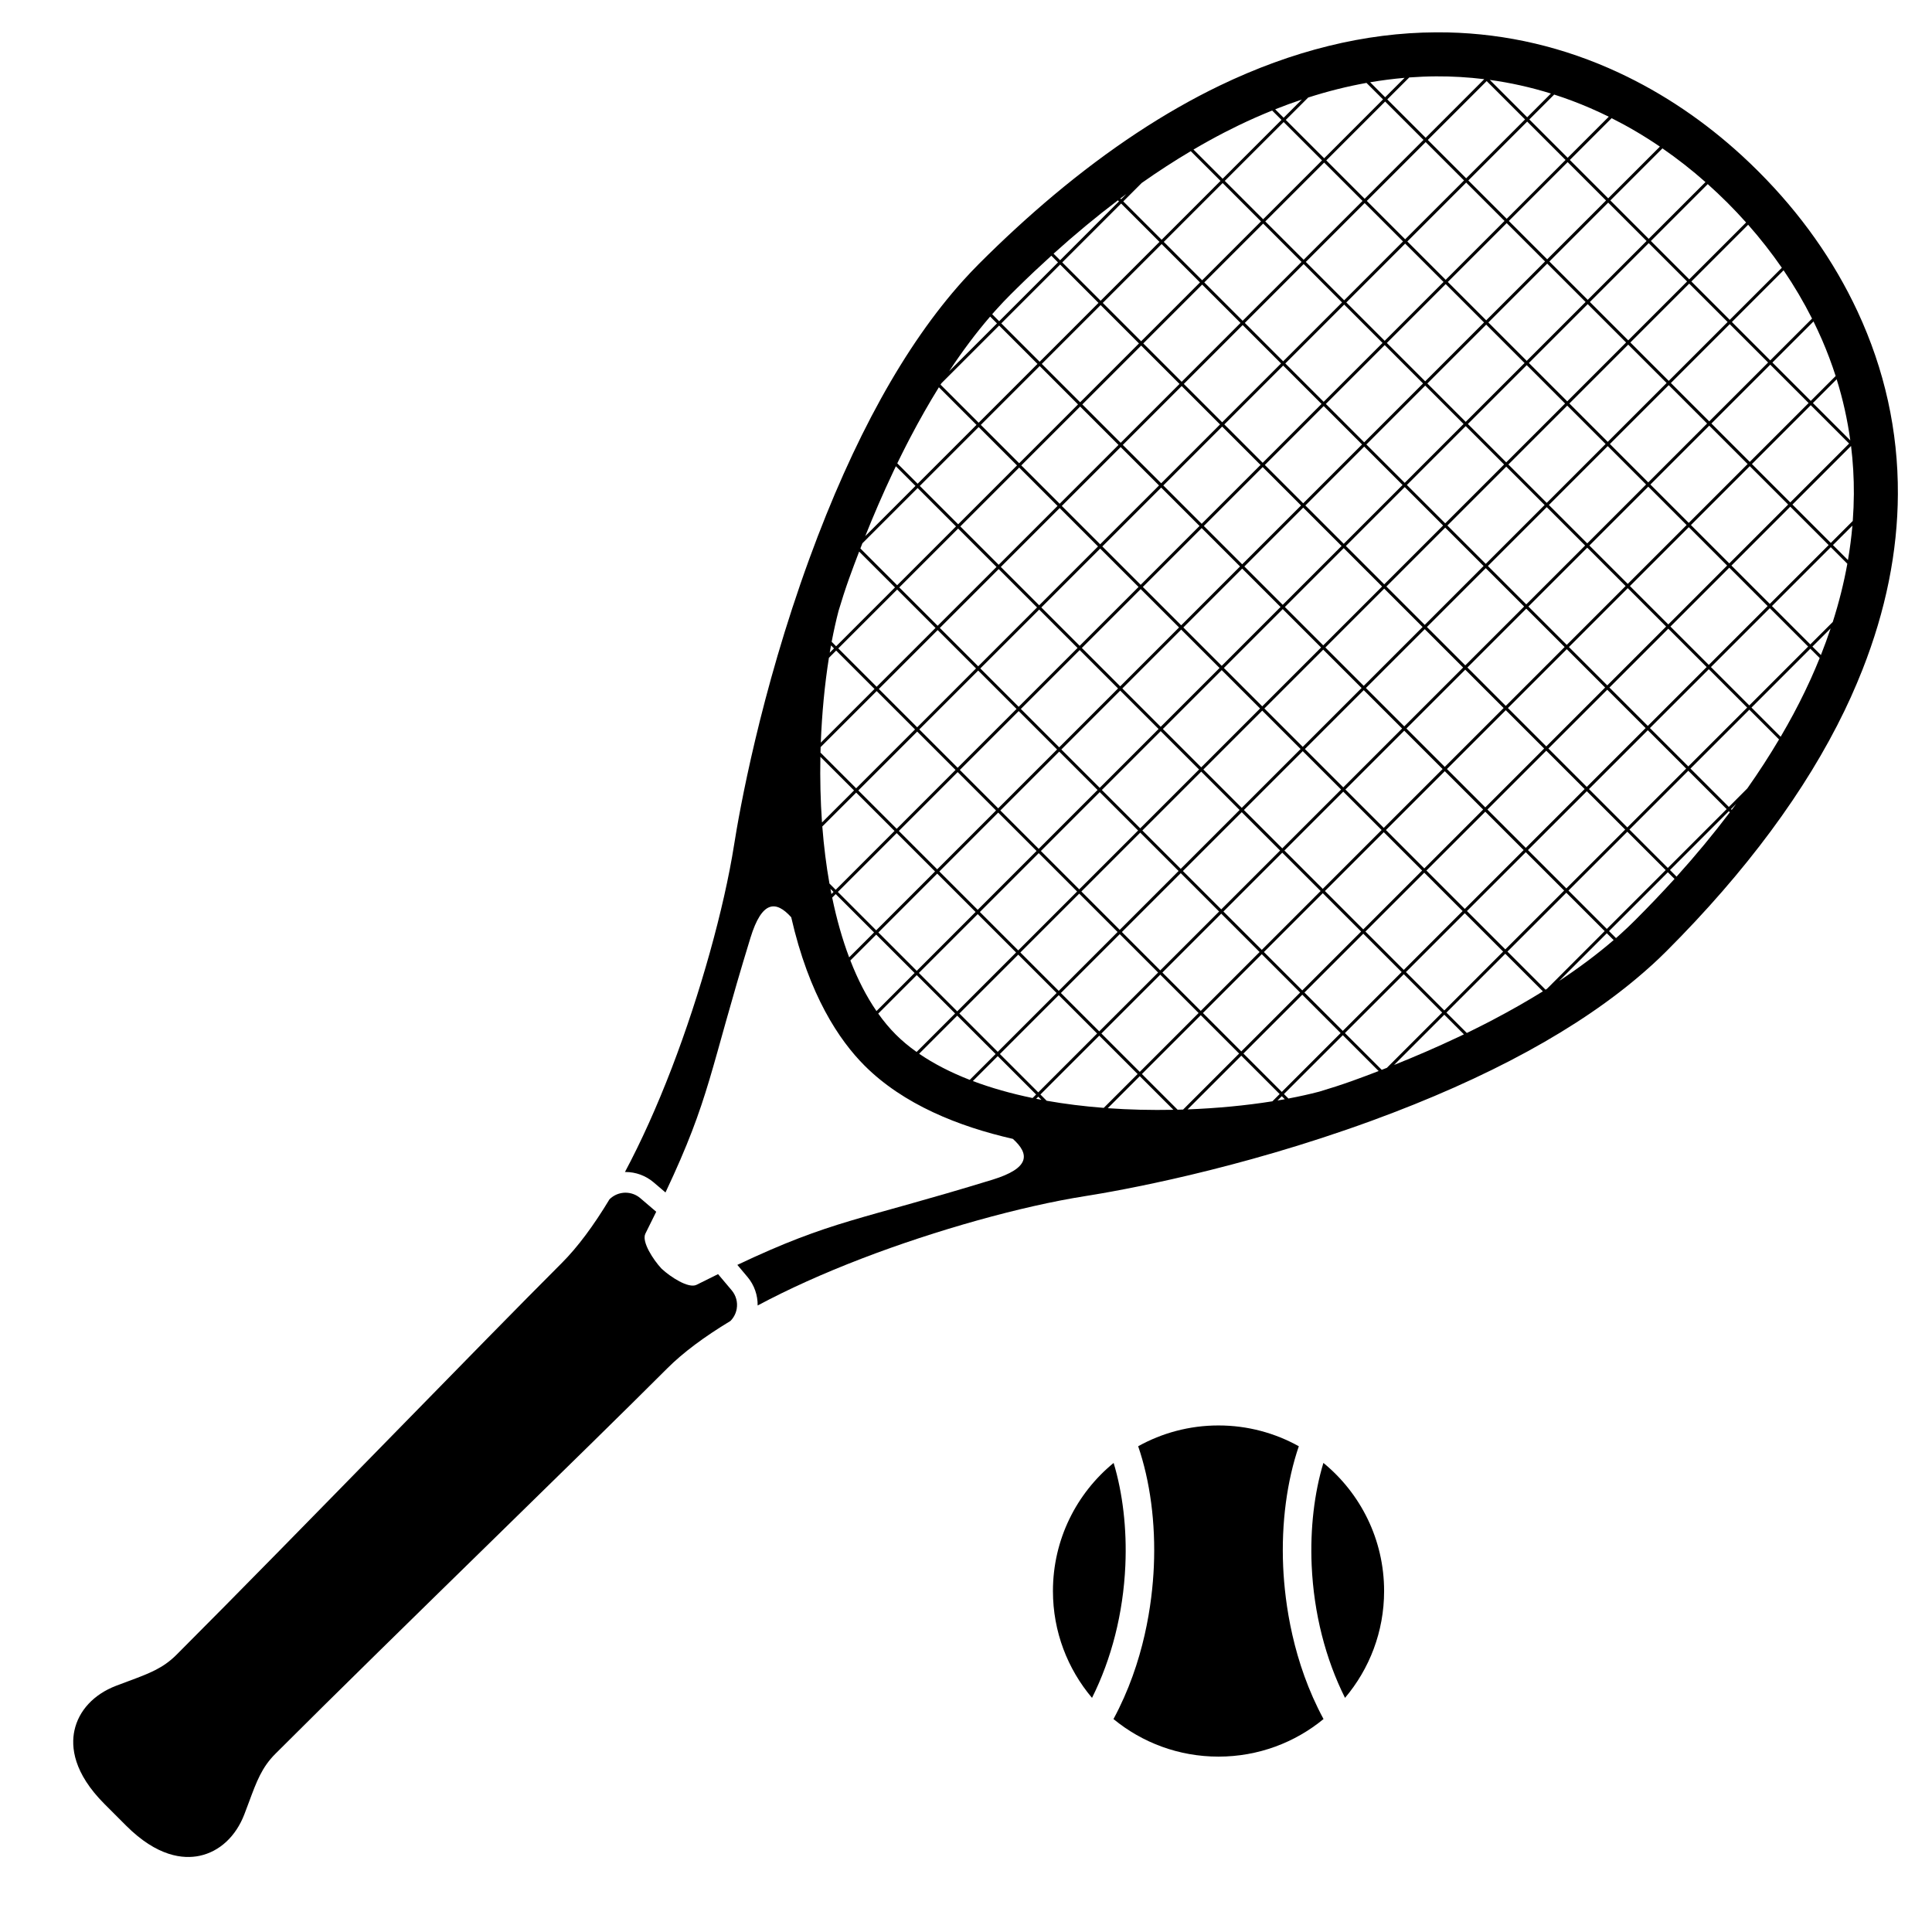 <svg xmlns="http://www.w3.org/2000/svg" xmlns:xlink="http://www.w3.org/1999/xlink" version="1.1" x="0px" y="0px" viewBox="0 0 90 90" enable-background="new 0 0 90 90" xml:space="preserve" aria-hidden="true" width="90px" height="90px" style="fill:url(#CerosGradient_idc0aa94ede);"><defs><linearGradient class="cerosgradient" data-cerosgradient="true" id="CerosGradient_idc0aa94ede" gradientUnits="userSpaceOnUse" x1="50%" y1="100%" x2="50%" y2="0%"><stop offset="0%" stop-color="#000000"/><stop offset="100%" stop-color="#000000"/></linearGradient><linearGradient/></defs><g><g><g><path fill="#000000" d="M86.531,14.508c-1.103-2.366-2.652-4.557-4.609-6.513C81.678,7.75,81.43,7.512,81.178,7.28     c-1.763-1.623-3.699-2.931-5.77-3.895c-2.538-1.183-5.214-1.812-7.962-1.875c-0.184-0.004-0.367-0.005-0.551-0.004     c-3.304,0.015-6.696,0.852-10.084,2.485c-2.563,1.236-5.146,2.942-7.716,5.093c-1.167,0.978-2.332,2.047-3.491,3.206     c-0.115,0.115-0.229,0.233-0.344,0.354c-0.023,0.025-0.046,0.05-0.07,0.074c-0.106,0.112-0.211,0.227-0.317,0.343     c-0.003,0.003-0.005,0.007-0.009,0.01c-2.709,3.007-5.115,7.357-7.16,12.955c-2.298,6.292-3.266,11.797-3.508,13.334     c-0.467,2.964-1.579,6.948-2.904,10.397c-0.693,1.804-1.429,3.434-2.18,4.84c0.008,0,0.017-0.001,0.026-0.001     c0.477,0,0.939,0.169,1.303,0.476c0.196,0.165,0.381,0.323,0.56,0.477c2.097-4.44,2.042-5.62,3.958-11.862     c0.535-1.742,1.187-1.75,1.899-0.958c0.829,3.635,2.236,5.73,3.417,6.912c1.809,1.809,4.379,2.836,6.908,3.412     c0.796,0.715,0.792,1.367-0.954,1.903c-6.25,1.918-7.424,1.86-11.881,3.967c0.156,0.184,0.316,0.373,0.482,0.574     c0.31,0.372,0.47,0.841,0.464,1.318c1.412-0.756,3.05-1.496,4.864-2.192c3.45-1.325,7.434-2.438,10.397-2.904     c1.538-0.242,7.043-1.21,13.335-3.508c5.443-1.988,9.706-4.318,12.702-6.936c0.002-0.001,0.003-0.003,0.005-0.004     c0.108-0.095,0.216-0.19,0.321-0.286c0.018-0.016,0.035-0.031,0.053-0.047c0.091-0.084,0.181-0.168,0.271-0.252     c0.022-0.022,0.046-0.044,0.068-0.065c0.107-0.103,0.213-0.205,0.316-0.308c3.708-3.708,6.5-7.479,8.299-11.207     c0.204-0.423,0.396-0.847,0.574-1.271c0.09-0.211,0.177-0.423,0.26-0.635c1.084-2.751,1.639-5.494,1.651-8.179     C88.425,20.08,87.793,17.215,86.531,14.508z M86.194,20.517l-1.742-1.742l1.107-1.107C85.851,18.603,86.062,19.554,86.194,20.517     z M69.529,25.949l-0.317,0.318l-1.787-1.787l2.307-2.307l0.435-0.435l1.787,1.787L69.529,25.949z M72.053,23.625l1.788,1.787     l-2.293,2.292l-0.449,0.45l-1.787-1.788l0.339-0.339L72.053,23.625z M53.238,27.342l2.741-2.741l1.787,1.787l-2.741,2.741     L53.238,27.342z M54.925,29.229l-2.741,2.742l-1.787-1.787l2.741-2.742L54.925,29.229z M57.866,26.488l1.787,1.787l-2.741,2.742     l-1.787-1.788L57.866,26.488z M57.967,26.388l2.741-2.741l1.787,1.787l-2.741,2.741L57.967,26.388z M62.595,25.534l1.788,1.788     l-2.742,2.741l-1.787-1.787L62.595,25.534z M64.482,27.421l1.788,1.787l-2.742,2.741l-1.787-1.787L64.482,27.421z M64.583,27.321     l2.741-2.742l1.787,1.787l-2.741,2.742L64.583,27.321z M69.736,21.967l-2.412,2.412l-1.787-1.787l2.741-2.742l1.442,1.441     l0.346,0.346L69.736,21.967z M67.225,24.479l-2.742,2.741l-1.787-1.787l2.741-2.742L67.225,24.479z M62.596,25.333l-1.787-1.787     l2.741-2.741l1.787,1.787L62.596,25.333z M60.708,23.446l-1.787-1.787l2.742-2.742l1.787,1.788L60.708,23.446z M60.608,23.547     l-2.742,2.741l-1.787-1.787l2.741-2.742L60.608,23.547z M55.979,24.401l-1.787-1.788l2.741-2.741l1.787,1.787L55.979,24.401z      M55.879,24.501l-2.741,2.742l-1.787-1.788l2.741-2.741L55.879,24.501z M53.038,27.342l-2.742,2.742l-1.787-1.787l2.741-2.742     L53.038,27.342z M52.083,32.071l-2.741,2.742l-1.787-1.788l2.741-2.742L52.083,32.071z M52.184,32.171l1.787,1.787L51.229,36.7     l-1.787-1.787L52.184,32.171z M52.283,32.071l2.742-2.742l1.787,1.788l-2.742,2.741L52.283,32.071z M56.912,31.217l1.787,1.787     l-2.741,2.742l-1.787-1.787L56.912,31.217z M57.013,31.117l2.741-2.742l1.787,1.788L58.8,32.904L57.013,31.117z M61.641,30.263     l1.787,1.787l-2.741,2.741l-1.787-1.787L61.641,30.263z M63.528,32.15l1.787,1.787l-2.741,2.742l-1.787-1.787L63.528,32.15z      M63.629,32.05l2.741-2.741l1.787,1.787l-2.741,2.741L63.629,32.05z M66.471,29.208l2.741-2.741l1.787,1.787l-2.741,2.741     L66.471,29.208z M71.099,28.354l1.787,1.787l-2.741,2.742l-1.787-1.788L71.099,28.354z M71.199,28.254l0.441-0.441l2.3-2.3     l1.787,1.787l-2.729,2.729l-0.012,0.012L71.199,28.254z M74.04,25.412l2.742-2.741l1.787,1.787l-2.742,2.741L74.04,25.412z      M73.94,25.312l-1.787-1.788l2.741-2.742l1.787,1.788L73.94,25.312z M72.053,23.425l-1.787-1.787l2.742-2.742l1.787,1.787     L72.053,23.425z M70.166,21.538l-0.462-0.462l-1.325-1.325l0.863-0.863l0.554-0.554l1.324-1.324l0.088,0.087l1.699,1.7     L70.166,21.538z M69.827,18.102l-0.639,0.639l-0.91,0.91l-1.787-1.787l1.447-1.447l1.295-1.294l0.329,0.33l1.458,1.458     L69.827,18.102z M68.179,19.75l-2.742,2.742l-1.787-1.787l2.742-2.742L68.179,19.75z M63.55,20.605l-1.787-1.788l2.741-2.741     l1.787,1.787L63.55,20.605z M61.662,18.718l-1.787-1.787l2.742-2.742l1.787,1.787L61.662,18.718z M61.562,18.817l-2.741,2.742     l-1.787-1.788l2.741-2.741L61.562,18.817z M56.934,19.672l-1.787-1.787l2.741-2.742l1.788,1.788L56.934,19.672z M56.834,19.772     l-2.741,2.741l-1.788-1.787l2.742-2.742L56.834,19.772z M53.992,22.614l-2.742,2.741l-1.787-1.787l2.742-2.741L53.992,22.614z      M51.15,25.455l-2.741,2.742l-1.787-1.787l2.741-2.742L51.15,25.455z M50.196,30.184l-2.742,2.741l-1.787-1.787l2.742-2.741     L50.196,30.184z M49.242,34.913l-1.43,1.429L46.5,37.655l-1.787-1.788l1.202-1.202l1.539-1.54L49.242,34.913z M47.934,36.421     l1.408-1.408l1.787,1.787l-0.725,0.724l-2.017,2.018l-1.787-1.787L47.934,36.421z M50.562,37.567l0.667-0.667l0.935,0.935     l0.853,0.853l-2.742,2.741l-1.787-1.787L50.562,37.567z M52.378,37.849L51.329,36.8l2.741-2.741l1.787,1.787L53.9,37.803     l-0.784,0.784L52.378,37.849z M54.13,37.774l1.828-1.829l1.787,1.787l-0.848,0.848l-1.894,1.894l-1.787-1.787L54.13,37.774z      M56.058,35.846l2.742-2.742l1.787,1.788l-2.742,2.741L56.058,35.846z M60.687,34.992l1.787,1.787l-2.741,2.741l-1.787-1.787     L60.687,34.992z M62.574,36.878l1.787,1.787l-2.741,2.742l-1.787-1.787L62.574,36.878z M62.674,36.779l2.741-2.741l1.787,1.787     l-2.741,2.741L62.674,36.779z M65.516,33.937l2.741-2.741l1.787,1.787l-2.741,2.741L65.516,33.937z M70.145,33.083l1.787,1.787     l-2.741,2.741l-1.787-1.787L70.145,33.083z M70.245,32.983l2.741-2.742l0.166,0.166l1.621,1.622l-1.044,1.043l-1.697,1.698     L70.245,32.983z M73.086,30.141l2.741-2.742l1.787,1.788l-2.741,2.741L73.086,30.141z M75.928,27.3l2.741-2.742l1.787,1.788     l-2.741,2.742L75.928,27.3z M76.882,22.571l2.741-2.742l1.788,1.787l-2.742,2.742L76.882,22.571z M76.782,22.471l-1.787-1.788     l2.741-2.741l1.787,1.787L76.782,22.471z M74.895,20.583l-1.787-1.787l2.741-2.742l1.788,1.787L74.895,20.583z M73.008,18.696     l-1.73-1.73l-0.057-0.057l0.167-0.167l2.574-2.575l1.787,1.787L73.008,18.696z M71.543,16.386l-0.423,0.423l-1.664-1.665     l-0.123-0.123l0.054-0.053l2.688-2.688l0.021,0.021l1.767,1.766L71.543,16.386z M69.326,14.829l-0.093,0.093l-0.944-0.944     l-0.844-0.843l2.742-2.742l1.787,1.787L69.326,14.829z M68.189,14.078l0.943,0.943l-1.279,1.28l-1.462,1.462l-1.787-1.787     l2.741-2.742L68.189,14.078z M64.504,15.876l-1.787-1.787l1.127-1.127l1.614-1.614l1.668,1.667l0.12,0.12L64.504,15.876z      M63.755,12.851l-1.138,1.138l-1.787-1.787l0.902-0.903l1.839-1.839l1.787,1.787L63.755,12.851z M62.517,14.089l-2.741,2.742     l-1.787-1.788l2.741-2.742L62.517,14.089z M57.888,14.943l-1.303-1.303l-0.484-0.484l2.742-2.741l0.508,0.508l1.279,1.279     L57.888,14.943z M56.451,13.707l1.337,1.336l-2.741,2.742l-1.616-1.616l-0.172-0.171l2.742-2.741L56.451,13.707z M53.343,16.282     l1.604,1.603l-2.741,2.742l-0.92-0.92l-0.867-0.868l2.741-2.741L53.343,16.282z M50.317,18.739l-1.787-1.787l2.741-2.741     l1.787,1.787L50.317,18.739z M51.116,19.738l0.988,0.988l-2.741,2.741l-1.787-1.787l1.088-1.088l1.653-1.653L51.116,19.738z      M49.264,23.568l-2.742,2.742l-1.787-1.787l0,0l0.002-0.002l2.74-2.74L49.264,23.568z M48.309,28.297l-2.741,2.742l-1.787-1.787     l2.741-2.742L48.309,28.297z M47.354,33.025l-1.531,1.531l-1.211,1.21l-1.787-1.787l1.64-1.64l1.102-1.102L47.354,33.025z      M46.399,37.755l-2.741,2.741l-1.787-1.787l2.741-2.742L46.399,37.755z M46.5,37.854l1.787,1.787l-2.742,2.742l-1.787-1.787     L46.5,37.854z M48.388,39.742l1.787,1.788l-2.742,2.742l-1.787-1.788L48.388,39.742z M50.274,41.629l1.787,1.787l-2.741,2.742     l-1.787-1.788L50.274,41.629z M50.375,41.529l2.741-2.742l1.787,1.787l-2.741,2.742L50.375,41.529z M55.004,40.675l1.787,1.787     l-2.742,2.742l-1.787-1.787L55.004,40.675z M55.104,40.575l1.873-1.873l0.868-0.868l1.787,1.787l-0.98,0.98l-1.761,1.761     L55.104,40.575z M58.761,40.692l0.972-0.972l1.787,1.787l-0.541,0.542l-2.2,2.2l-1.787-1.787L58.761,40.692z M61.118,42.109     l0.502-0.501l0.965,0.965l0.822,0.822l-2.742,2.742l-1.787-1.788L61.118,42.109z M62.838,42.626l-1.118-1.119l2.741-2.741     l1.787,1.787l-2.227,2.227l-0.515,0.515L62.838,42.626z M64.562,38.666l2.741-2.741l1.787,1.787l-2.741,2.742L64.562,38.666z      M69.19,37.812l1.787,1.788l-2.179,2.178l-0.563,0.563l-0.207-0.208l-1.58-1.58L69.19,37.812z M69.29,37.711l2.741-2.741     l1.325,1.325l0.462,0.462l-1.091,1.092l-1.65,1.649L69.29,37.711z M73.401,36.14l-1.27-1.27l1.608-1.608l1.133-1.133l1.787,1.787     l-2.741,2.741L73.401,36.14z M76.761,34.016l1.787,1.788l-2.741,2.741l-1.787-1.787L76.761,34.016z M74.974,32.029l2.741-2.742     l1.787,1.787l-2.741,2.742L74.974,32.029z M77.815,29.187l2.741-2.742l1.787,1.788l-2.741,2.741L77.815,29.187z M78.77,24.458     l2.741-2.742l1.788,1.787l-2.742,2.742L78.77,24.458z M81.511,21.516l-1.787-1.787l2.741-2.742l1.787,1.788L81.511,21.516z      M79.623,19.629l-1.787-1.787l2.742-2.742l1.787,1.787L79.623,19.629z M77.736,17.742l-1.787-1.788l2.741-2.742L80.479,15     L77.736,17.742z M75.849,15.854l-1.787-1.787l2.742-2.742l1.787,1.787L75.849,15.854z M73.962,13.968l-1.787-1.787l2.741-2.742     l1.788,1.787L73.962,13.968z M72.074,12.08l-0.02-0.02l-1.768-1.767l0.568-0.568l2.173-2.173l1.788,1.787L72.074,12.08z      M70.756,9.625l-0.568,0.568l-0.12-0.12l-1.668-1.667l2.742-2.742l1.787,1.788L70.756,9.625z M69.967,10.173l0.12,0.12     l-2.741,2.742l-0.12-0.12l-1.667-1.667L68.3,8.505L69.967,10.173z M65.458,11.147L63.671,9.36l2.742-2.741L68.2,8.406     L65.458,11.147z M63.571,9.26l-1.787-1.788l2.741-2.742l1.787,1.788L63.571,9.26z M63.472,9.36l-1.879,1.878l-0.863,0.863     L59.528,10.9l-0.586-0.585l2.742-2.742L63.472,9.36z M58.843,10.214l-1.788-1.788l2.742-2.741l1.787,1.787L58.843,10.214z      M58.742,10.314l-2.741,2.742l-1.787-1.788l2.741-2.741L58.742,10.314z M55.9,13.156l-2.741,2.741l-1.787-1.787l2.741-2.741     L55.9,13.156z M51.272,14.01l-1.788-1.787l2.742-2.742l1.787,1.787L51.272,14.01z M51.172,14.11l-2.741,2.742l-1.787-1.787     l2.741-2.742L51.172,14.11z M50.218,18.839l-2.001,2l-0.74,0.741l-0.146-0.146l-1.641-1.641l2.742-2.741L50.218,18.839z      M47.216,21.521l0.16,0.16l-2.395,2.395l-0.346,0.347l-1.787-1.787l2.741-2.742L47.216,21.521z M44.667,24.656l1.754,1.754     l-2.698,2.697l-0.044,0.044l-1.787-1.787l2.742-2.742L44.667,24.656z M43.58,29.251l-2.742,2.741l-1.787-1.787l2.742-2.742     L43.58,29.251z M43.68,29.351l0.062,0.062l1.725,1.725L44.406,32.2l-1.68,1.681l-1.787-1.787L43.68,29.351z M44.513,35.867     l-2.741,2.742l-1.788-1.787l2.742-2.742L44.513,35.867z M41.771,38.809l1.787,1.787l-2.742,2.742L39.03,41.55L41.771,38.809z      M43.659,40.696l1.787,1.787l-2.741,2.742l-1.787-1.788L43.659,40.696z M45.546,42.583l1.787,1.787l-2.742,2.742l-1.787-1.788     L45.546,42.583z M47.434,44.471l1.787,1.787l-2.742,2.741l-1.787-1.787L47.434,44.471z M49.32,46.357l1.787,1.788l-2.741,2.741     L46.579,49.1L49.32,46.357z M49.42,46.258l2.742-2.742l1.787,1.788l-2.742,2.741L49.42,46.258z M54.049,45.403l1.787,1.787     l-2.741,2.742l-1.787-1.787L54.049,45.403z M54.149,45.304l2.741-2.742l1.787,1.787l-2.741,2.742L54.149,45.304z M58.778,44.449     l1.787,1.787l-2.741,2.742l-1.787-1.788L58.778,44.449z M60.665,46.337l1.787,1.787l-2.741,2.741l-1.787-1.787L60.665,46.337z      M60.766,46.236l2.741-2.741l1.787,1.787l-2.741,2.741L60.766,46.236z M63.607,43.395l0.604-0.605l2.137-2.137l1.535,1.536     l0.252,0.251l-2.741,2.742L63.607,43.395z M68.235,42.54l1.787,1.788l-2.741,2.742l-1.787-1.787L68.235,42.54z M68.336,42.44     l0.91-0.911l1.831-1.831l0.203,0.203l1.584,1.584l-2.741,2.741L68.336,42.44z M71.377,39.798l-0.199-0.199l1.305-1.305     l1.437-1.436l1.787,1.787l-2.741,2.741L71.377,39.798z M75.807,38.745l1.787,1.787l-2.742,2.741l-1.787-1.787L75.807,38.745z      M75.906,38.645l2.741-2.741l1.787,1.787l-2.741,2.741L75.906,38.645z M76.86,33.916l2.742-2.741l1.787,1.787l-2.742,2.741     L76.86,33.916z M79.702,31.074l2.741-2.742l1.787,1.787l-2.741,2.742L79.702,31.074z M80.657,26.345l2.741-2.742l1.787,1.788     l-2.741,2.741L80.657,26.345z M81.611,21.617l2.741-2.742l1.787,1.787l-2.741,2.742L81.611,21.617z M84.671,15.374     c0.071,0.152,0.14,0.305,0.207,0.458c0.24,0.555,0.451,1.117,0.634,1.684l-1.159,1.159l-1.787-1.787l1.914-1.914     C84.545,15.106,84.609,15.24,84.671,15.374z M84.412,14.841l-1.947,1.947L80.678,15l2.408-2.409     C83.581,13.319,84.023,14.07,84.412,14.841z M83.005,12.474L80.578,14.9l-1.787-1.787l2.644-2.644     C82.005,11.114,82.527,11.784,83.005,12.474z M80.472,9.445c0.3,0.3,0.589,0.607,0.868,0.919l-2.649,2.649l-1.787-1.787     l2.649-2.649C79.864,8.856,80.171,9.145,80.472,9.445z M79.447,8.482l-2.644,2.644l-1.787-1.788l2.427-2.426     C78.133,7.389,78.803,7.912,79.447,8.482z M77.324,6.83l-2.408,2.409l-1.787-1.787l1.947-1.947     C75.847,5.893,76.598,6.335,77.324,6.83z M74.085,5.039c0.153,0.066,0.306,0.135,0.458,0.206c0.134,0.062,0.267,0.126,0.4,0.192     l-1.915,1.914l-1.786-1.787L72.4,4.405C72.968,4.587,73.53,4.798,74.085,5.039z M72.248,4.357l-1.106,1.107l-1.742-1.742     C70.363,3.854,71.313,4.066,72.248,4.357z M71.042,5.564L68.3,8.306l-1.787-1.787l2.742-2.742L71.042,5.564z M66.905,3.557     c0.752-0.004,1.498,0.041,2.237,0.131l-2.729,2.73l-1.788-1.787l1.023-1.023C66.069,3.577,66.488,3.559,66.905,3.557z      M65.431,3.626l-0.905,0.905l-0.699-0.699C64.363,3.741,64.898,3.672,65.431,3.626z M63.656,3.862l0.77,0.769l-2.741,2.742     l-1.788-1.787l1.044-1.043C61.851,4.251,62.757,4.024,63.656,3.862z M60.646,4.637l-0.849,0.849l-0.394-0.394     C59.817,4.927,60.231,4.775,60.646,4.637z M57.042,6.168c0.221-0.114,0.44-0.223,0.661-0.33c0.52-0.251,1.039-0.479,1.558-0.689     l0.436,0.436l-2.741,2.742l-1.359-1.36C56.078,6.684,56.561,6.417,57.042,6.168z M55.47,7.042l1.386,1.385l-2.742,2.742     l-1.787-1.787l0.859-0.859C53.948,7.986,54.71,7.492,55.47,7.042z M52.468,9.04l-0.241,0.241L52.19,9.245     C52.282,9.176,52.375,9.108,52.468,9.04z M52.076,9.332l0.05,0.049l-2.741,2.742l-0.306-0.306     C50.078,10.917,51.077,10.088,52.076,9.332z M46.312,14.531c0.048-0.054,0.096-0.106,0.144-0.159     c0.06-0.066,0.121-0.132,0.183-0.198c0.037-0.04,0.074-0.081,0.111-0.12c0.102-0.106,0.203-0.211,0.306-0.314     c0.111-0.11,0.222-0.221,0.333-0.33c0.528-0.52,1.058-1.018,1.587-1.498l0.31,0.311l-2.741,2.741l-0.325-0.326     C46.249,14.603,46.28,14.567,46.312,14.531z M46.125,14.747l0.318,0.318l-2.228,2.228C44.836,16.352,45.474,15.501,46.125,14.747     z M43.854,17.854l2.689-2.689l1.787,1.787l-2.741,2.741l-1.775-1.775C43.827,17.896,43.84,17.875,43.854,17.854z M41.803,21.574     c0.026-0.053,0.052-0.106,0.078-0.159c0.042-0.086,0.085-0.173,0.128-0.259c0.043-0.087,0.086-0.173,0.13-0.259     c0.024-0.048,0.049-0.097,0.074-0.146c0.061-0.118,0.122-0.237,0.183-0.354c0.005-0.009,0.01-0.019,0.015-0.028     c0.431-0.823,0.874-1.6,1.326-2.329l1.752,1.752l-2.742,2.742l-0.949-0.95C41.8,21.582,41.801,21.578,41.803,21.574z      M41.599,22.001c0.009-0.019,0.018-0.037,0.026-0.056c0.036-0.075,0.072-0.15,0.108-0.225l0.914,0.915l-2.341,2.341     C40.694,24.006,41.124,23.005,41.599,22.001z M40.174,25.308l2.573-2.573l1.787,1.787l-2.741,2.741L40.08,25.55     C40.111,25.47,40.142,25.389,40.174,25.308z M39.063,28.458c0.153-0.515,0.317-1.021,0.492-1.512     c0.147-0.407,0.303-0.825,0.467-1.251l1.67,1.669l-2.742,2.742l-0.208-0.208C38.838,29.393,38.945,28.91,39.063,28.458z      M38.712,30.066l0.139,0.14l-0.199,0.198C38.672,30.29,38.691,30.178,38.712,30.066z M38.614,30.643l0.337-0.337l1.787,1.788     l-2.502,2.501C38.289,33.229,38.417,31.883,38.614,30.643z M38.229,34.802l2.609-2.609l1.787,1.787l-2.742,2.742l-1.662-1.662     C38.224,34.974,38.226,34.888,38.229,34.802z M38.217,35.255l1.567,1.567l-1.492,1.492     C38.221,37.317,38.197,36.285,38.217,35.255z M38.306,38.5l1.578-1.578l1.787,1.787L38.93,41.45l-0.291-0.291     C38.49,40.32,38.379,39.431,38.306,38.5z M38.685,41.405l0.145,0.145l-0.098,0.098C38.716,41.568,38.7,41.487,38.685,41.405z      M38.766,41.814l0.164-0.164l1.787,1.787l-1.16,1.16C39.24,43.755,38.975,42.823,38.766,41.814z M39.613,44.742l1.204-1.204     l1.788,1.787L40.83,47.1C40.367,46.426,39.96,45.635,39.613,44.742z M41.727,48.19c-0.288-0.288-0.56-0.613-0.815-0.973     l1.793-1.793l1.787,1.787l-1.793,1.793C42.339,48.749,42.014,48.478,41.727,48.19z M42.817,49.087l1.774-1.774l1.788,1.787     l-1.205,1.204C44.281,49.956,43.491,49.549,42.817,49.087z M48.102,51.15c-1.009-0.208-1.94-0.474-2.783-0.791l1.16-1.16     l1.787,1.787L48.102,51.15z M48.269,51.185l0.098-0.098l0.145,0.145C48.43,51.216,48.349,51.2,48.269,51.185z M48.757,51.277     l-0.291-0.291l2.742-2.741l1.787,1.787l-1.578,1.577C50.486,51.537,49.597,51.426,48.757,51.277z M51.604,51.624l1.491-1.492     l1.567,1.567C53.632,51.719,52.6,51.695,51.604,51.624z M54.857,51.694l-1.663-1.662l2.742-2.741l1.787,1.787l-2.609,2.609     C55.028,51.69,54.942,51.692,54.857,51.694z M55.322,51.68l2.502-2.502l1.787,1.787l-0.338,0.338     C58.033,51.5,56.687,51.628,55.322,51.68z M59.512,51.265l0.199-0.199l0.14,0.14C59.738,51.226,59.626,51.245,59.512,51.265z      M62.972,50.36c-0.492,0.175-0.997,0.339-1.513,0.492c-0.453,0.119-0.936,0.226-1.439,0.321l-0.209-0.209l2.742-2.741l1.67,1.67     C63.797,50.058,63.379,50.214,62.972,50.36z M64.366,49.837l-1.714-1.713l2.742-2.742l1.787,1.787l-2.574,2.574     C64.526,49.774,64.446,49.806,64.366,49.837z M67.971,48.292c-0.019,0.009-0.037,0.018-0.056,0.025     c-1.004,0.475-2.005,0.905-2.975,1.294l2.341-2.342l0.914,0.914C68.121,48.22,68.046,48.256,67.971,48.292z M69.547,47.506     c-0.01,0.006-0.019,0.01-0.028,0.016c-0.116,0.061-0.235,0.121-0.354,0.182c-0.049,0.025-0.098,0.05-0.146,0.074     c-0.086,0.044-0.173,0.087-0.259,0.13c-0.087,0.043-0.173,0.086-0.259,0.129c-0.054,0.025-0.106,0.051-0.16,0.077     c-0.004,0.002-0.007,0.004-0.011,0.006l-0.95-0.95l2.742-2.741l1.752,1.752C71.146,46.632,70.369,47.075,69.547,47.506z      M71.998,46.104l-1.775-1.776l2.742-2.742l1.787,1.788l-2.689,2.689C72.041,46.076,72.021,46.09,71.998,46.104z M72.626,45.7     l2.226-2.226l0.318,0.318C74.415,44.442,73.565,45.079,72.626,45.7z M76.176,42.861c-0.103,0.103-0.208,0.205-0.314,0.306     c-0.039,0.037-0.079,0.075-0.119,0.112c-0.065,0.062-0.132,0.123-0.198,0.183c-0.053,0.048-0.105,0.096-0.158,0.144     c-0.036,0.031-0.072,0.062-0.108,0.094l-0.325-0.325l2.741-2.742l0.311,0.311C77.424,41.583,76.814,42.223,76.176,42.861z      M78.1,40.837l-0.306-0.306l2.741-2.742l0.049,0.049C79.827,38.838,79,39.839,78.1,40.837z M80.67,37.726l-0.035-0.035     l0.245-0.245C80.811,37.539,80.74,37.632,80.67,37.726z M81.395,36.73l-0.859,0.86l-1.787-1.787l2.741-2.742l1.385,1.385     C82.424,35.207,81.932,35.968,81.395,36.73z M84.351,31.631c-0.088,0.194-0.18,0.389-0.273,0.583     c-0.337,0.701-0.715,1.403-1.128,2.107l-1.359-1.36l2.741-2.742l0.436,0.436C84.636,30.98,84.498,31.306,84.351,31.631z      M84.825,30.514l-0.395-0.394l0.848-0.847C85.14,29.686,84.989,30.1,84.825,30.514z M85.377,28.974l-1.046,1.045l-1.787-1.787     l2.741-2.742l0.771,0.771C85.894,27.16,85.667,28.065,85.377,28.974z M86.085,26.091l-0.699-0.7l0.906-0.906     C86.246,25.018,86.177,25.553,86.085,26.091z M86.309,24.268l-1.023,1.023l-1.787-1.787l2.73-2.73     c0.091,0.739,0.135,1.486,0.131,2.238C86.357,23.428,86.34,23.847,86.309,24.268z" style="fill:url(#CerosGradient_idc0aa94ede);"/></g><path fill="#000000" d="M18.283,66.858c-3.568,3.649-7.259,7.423-10.063,10.229c-0.631,0.631-1.277,0.87-2.255,1.234    c-0.181,0.066-0.368,0.136-0.562,0.211c-1.034,0.397-1.739,1.157-1.937,2.085c-0.161,0.76-0.048,1.972,1.407,3.426l1,1.001    c1.455,1.454,2.666,1.567,3.427,1.406c0.928-0.197,1.688-0.902,2.084-1.936c0.075-0.195,0.145-0.383,0.212-0.562    c0.362-0.979,0.603-1.624,1.234-2.255c2.805-2.805,6.579-6.495,10.228-10.063c3.148-3.078,6.121-5.985,8.03-7.895    c0.723-0.724,1.718-1.467,2.938-2.203c0.154-0.155,0.258-0.354,0.294-0.574c0.05-0.304-0.034-0.613-0.231-0.85    c-0.223-0.27-0.436-0.521-0.639-0.758c-0.317,0.155-0.65,0.32-1.001,0.497c-0.38,0.19-1.235-0.384-1.605-0.729    c0,0-0.001,0.001-0.001,0.001c-0.008-0.008-0.016-0.017-0.025-0.025c-0.008-0.009-0.017-0.017-0.025-0.025c0,0,0,0,0.001,0    c-0.345-0.371-0.919-1.227-0.729-1.606c0.18-0.357,0.347-0.696,0.504-1.019c-0.232-0.202-0.48-0.414-0.748-0.639    c-0.192-0.162-0.435-0.249-0.683-0.249c-0.056,0-0.112,0.004-0.168,0.014c-0.221,0.035-0.421,0.14-0.577,0.293    c-0.741,1.23-1.488,2.233-2.216,2.962C24.268,60.737,21.361,63.711,18.283,66.858z" style="fill:url(#CerosGradient_idc0aa94ede);"/></g><g><path fill="#000000" d="M61.103,72.928c0.1,2.23,0.645,4.35,1.553,6.165c1.136-1.344,1.821-3.079,1.821-4.976    c0-2.406-1.102-4.555-2.828-5.969C61.23,69.527,61.026,71.204,61.103,72.928z" style="fill:url(#CerosGradient_idc0aa94ede);"/><path fill="#000000" d="M52.423,72.928c0.077-1.724-0.128-3.4-0.546-4.779c-1.726,1.414-2.827,3.562-2.827,5.969    c0,1.896,0.686,3.632,1.82,4.976C51.779,77.277,52.324,75.158,52.423,72.928z" style="fill:url(#CerosGradient_idc0aa94ede);"/><path fill="#000000" d="M59.775,72.986c-0.091-2.045,0.18-4.013,0.729-5.614c-1.108-0.616-2.384-0.969-3.742-0.969    s-2.634,0.353-3.742,0.969c0.551,1.602,0.821,3.569,0.73,5.614c-0.076,1.682-0.444,4.438-1.88,7.094    c1.331,1.094,3.034,1.75,4.892,1.75s3.562-0.656,4.893-1.75C60.22,77.425,59.851,74.668,59.775,72.986z" style="fill:url(#CerosGradient_idc0aa94ede);"/></g></g></svg>
